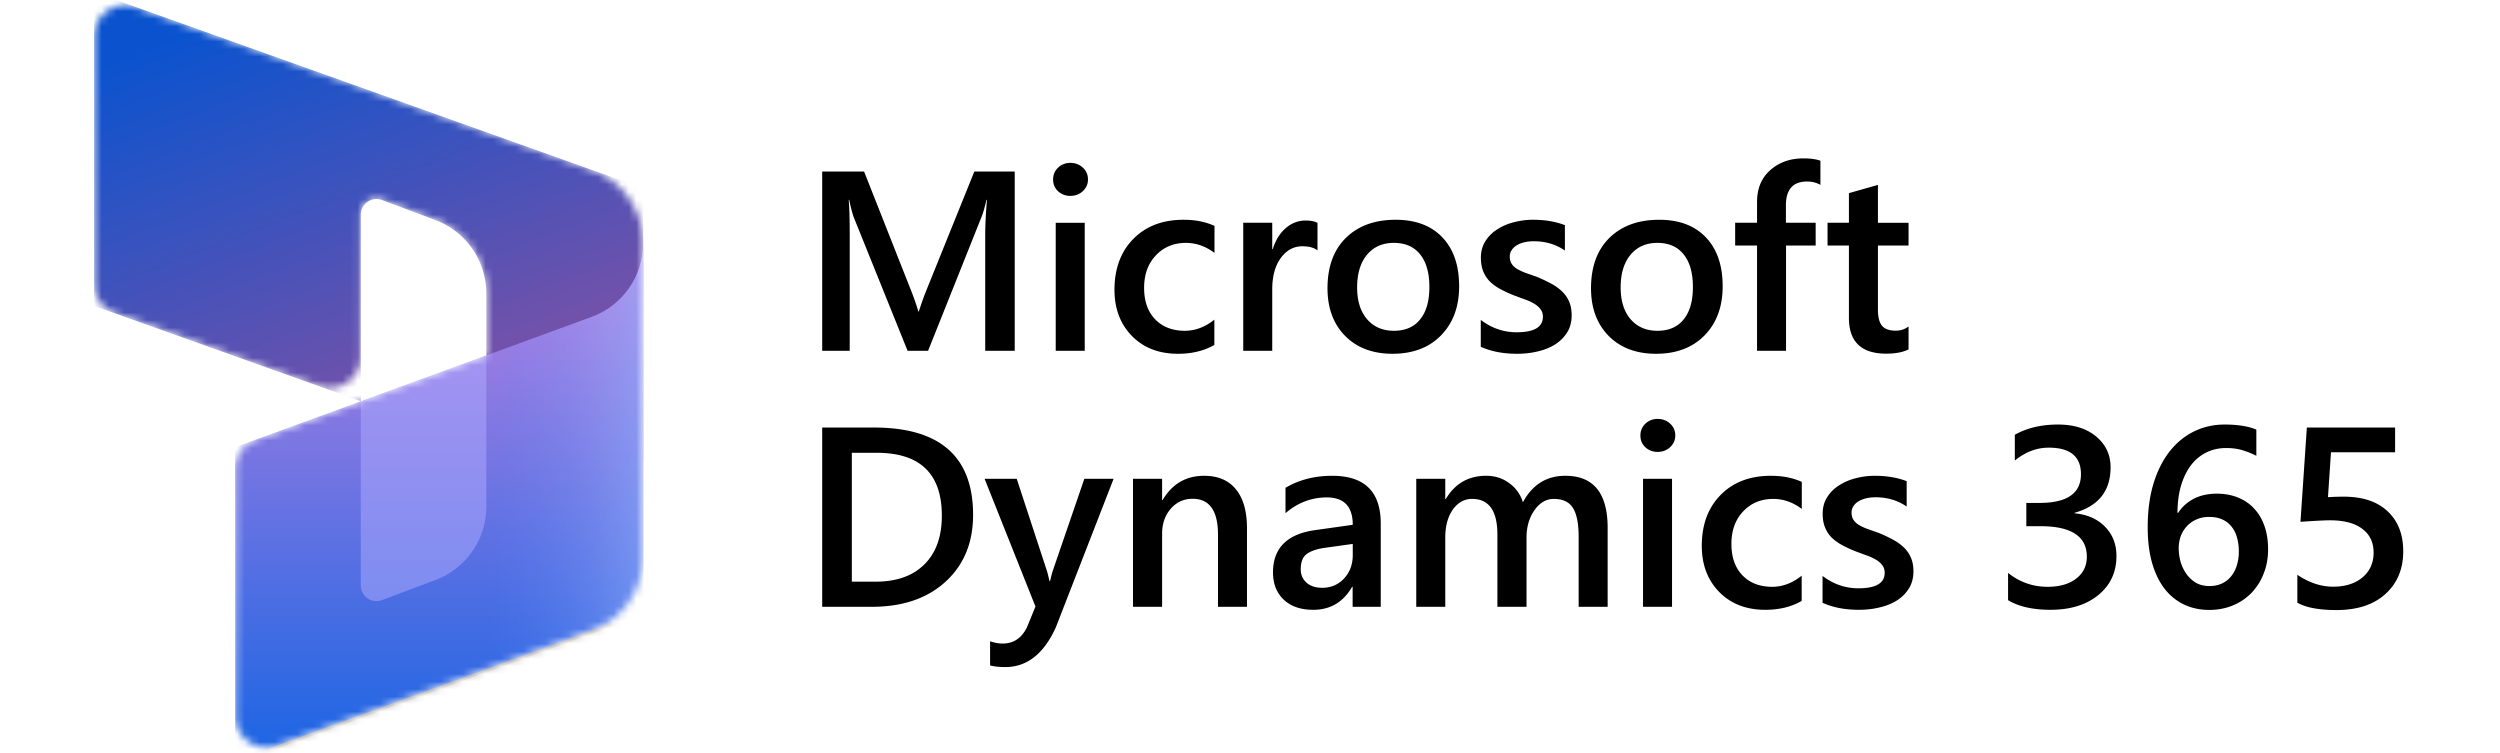 <svg xmlns="http://www.w3.org/2000/svg" width="332" height="100" fill="none" viewBox="0 0 332 100">
  <g clip-path="url(#a)">
    <mask id="b" width="100" height="100" x="0" y="0" maskUnits="userSpaceOnUse" style="mask-type:luminance">
      <path fill="#fff" d="M100 0H0v100h100V0Z"/>
    </mask>
    <g mask="url(#b)">
      <mask id="c" width="74" height="100" x="12" y="0" maskUnits="userSpaceOnUse" style="mask-type:alpha">
        <path fill="#fff" d="M85.417 32.34c0-4.402-2.768-8.329-6.913-9.81L18.068.948C15.355-.023 12.5 1.989 12.5 4.87v32.818a4.167 4.167 0 0 0 2.765 3.924l27.084 9.672c2.713.97 5.568-1.042 5.568-3.924V28.518a2.083 2.083 0 0 1 2.817-1.95l7.102 2.672a10.417 10.417 0 0 1 6.747 9.75v8.206L33.987 58.375a4.167 4.167 0 0 0-2.737 3.914v32.794c0 2.894 2.878 4.907 5.597 3.914L78.575 83.75a10.417 10.417 0 0 0 6.842-9.784V32.34Z"/>
      </mask>
      <g mask="url(#c)">
        <path fill="url(#d)" d="M12.5-1.042 85.417 25v35.755c0 2.881-2.854 4.893-5.568 3.924l-15.266-5.45V38.983c0-4.34-2.69-8.225-6.753-9.752l-7.097-2.666a2.083 2.083 0 0 0-2.816 1.95v24.758L12.5 40.625V-1.042Z"/>
        <g filter="url(#e)">
          <path fill="#000" fill-opacity=".24" d="M85.417 32.708c0 4.375-2.733 8.29-6.842 9.792L31.25 59.792v41.666l54.167-19.791v-48.96Z"/>
        </g>
        <g filter="url(#f)">
          <path fill="#000" fill-opacity=".32" d="M85.417 34.375c0 4.374-2.733 8.29-6.842 9.791L31.25 61.458v41.667l54.167-19.792V34.375Z"/>
        </g>
        <path fill="url(#g)" d="M85.417 32.291c0 4.375-2.733 8.29-6.842 9.792L31.25 59.375v41.667L85.417 81.25V32.29Z"/>
        <path fill="url(#h)" d="M85.417 32.291c0 4.375-2.733 8.29-6.842 9.792L31.25 59.375v41.667L85.417 81.25V32.29Z" opacity=".5"/>
        <path fill="#B0ADFF" d="m64.586 47.209-16.676 6.1v24.436a2.083 2.083 0 0 0 2.817 1.95l7.112-2.677a10.417 10.417 0 0 0 6.747-9.75v-20.06Z" opacity=".5"/>
      </g>
    </g>
  </g>
  <path fill="#000" d="M134.755 46.583h-3.918V31.177c0-1.262.077-2.805.232-4.632h-.066c-.244 1.04-.459 1.788-.648 2.241l-7.105 17.797h-2.723l-7.122-17.664c-.199-.52-.409-1.311-.631-2.374h-.066c.089.952.133 2.507.133 4.665v15.373h-3.653V22.777h5.562l6.259 15.854c.476 1.218.786 2.125.929 2.723h.083c.41-1.25.742-2.18.997-2.79l6.375-15.787h5.362v23.806Zm7.388-20.569a2.344 2.344 0 0 1-1.627-.614c-.443-.41-.664-.93-.664-1.56 0-.632.221-1.157.664-1.578a2.31 2.31 0 0 1 1.627-.63c.653 0 1.206.21 1.66.63.454.42.68.946.68 1.577 0 .598-.226 1.113-.68 1.544-.454.42-1.007.631-1.66.631Zm1.909 20.57H140.2v-17h3.852v17Zm17.216-.78c-1.362.785-2.972 1.178-4.831 1.178-2.524 0-4.56-.786-6.11-2.358-1.549-1.582-2.324-3.63-2.324-6.142 0-2.8.83-5.047 2.49-6.74 1.671-1.705 3.902-2.557 6.691-2.557 1.549 0 2.916.271 4.1.813v3.586c-1.184-.885-2.446-1.328-3.785-1.328-1.627 0-2.961.554-4.001 1.66-1.04 1.096-1.56 2.535-1.56 4.317 0 1.76.486 3.149 1.46 4.167.985 1.018 2.303 1.527 3.952 1.527 1.383 0 2.689-.492 3.918-1.477v3.353Zm13.696-12.552c-.465-.365-1.135-.547-2.009-.547-1.14 0-2.092.514-2.855 1.543-.764 1.03-1.146 2.43-1.146 4.2v8.135h-3.851v-17h3.851v3.503h.067c.376-1.195.951-2.125 1.726-2.789.786-.675 1.66-1.012 2.623-1.012.697 0 1.229.105 1.594.315v3.652Zm9.961 13.73c-2.623 0-4.721-.791-6.292-2.374-1.561-1.594-2.341-3.702-2.341-6.325 0-2.856.813-5.086 2.44-6.69 1.638-1.606 3.841-2.408 6.608-2.408 2.656 0 4.726.78 6.209 2.34 1.483 1.561 2.224 3.725 2.224 6.492 0 2.712-.802 4.886-2.407 6.524-1.594 1.627-3.741 2.44-6.441 2.44Zm.182-14.726c-1.505 0-2.695.526-3.569 1.577-.874 1.052-1.311 2.502-1.311 4.35 0 1.782.442 3.188 1.328 4.217.885 1.018 2.069 1.527 3.552 1.527 1.517 0 2.679-.504 3.487-1.51.819-1.008 1.228-2.441 1.228-4.3 0-1.87-.409-3.315-1.228-4.333-.808-1.019-1.97-1.528-3.487-1.528Zm11.539 13.796v-3.57c1.438 1.096 3.027 1.644 4.764 1.644 2.324 0 3.486-.686 3.486-2.058 0-.388-.099-.714-.298-.98-.2-.276-.471-.52-.814-.73a6.015 6.015 0 0 0-1.195-.565c-.454-.166-.963-.354-1.527-.564a16.767 16.767 0 0 1-1.893-.88 6.068 6.068 0 0 1-1.395-1.046 4.14 4.14 0 0 1-.83-1.345c-.188-.498-.282-1.079-.282-1.743 0-.819.194-1.538.581-2.158a4.942 4.942 0 0 1 1.561-1.577 7.206 7.206 0 0 1 2.224-.963 9.944 9.944 0 0 1 2.574-.332c1.571 0 2.977.238 4.216.714v3.37c-1.195-.82-2.567-1.229-4.117-1.229-.487 0-.93.05-1.328.15-.387.1-.719.238-.996.415a2.008 2.008 0 0 0-.648.647 1.492 1.492 0 0 0-.232.814c0 .365.078.675.232.93.155.254.382.48.681.68.31.188.675.365 1.096.531.432.155.924.327 1.477.515a20.49 20.49 0 0 1 1.959.913 6.43 6.43 0 0 1 1.495 1.063c.409.387.724.84.946 1.361.221.51.332 1.118.332 1.826 0 .863-.199 1.616-.598 2.258a4.968 4.968 0 0 1-1.594 1.594c-.664.42-1.433.73-2.307.93-.863.21-1.777.315-2.739.315-1.86 0-3.47-.31-4.831-.93Zm23.275.93c-2.623 0-4.72-.791-6.292-2.374-1.561-1.594-2.341-3.702-2.341-6.325 0-2.856.814-5.086 2.441-6.69 1.638-1.606 3.84-2.408 6.607-2.408 2.656 0 4.726.78 6.209 2.34 1.483 1.561 2.225 3.725 2.225 6.492 0 2.712-.803 4.886-2.408 6.524-1.593 1.627-3.741 2.44-6.441 2.44Zm.183-14.726c-1.506 0-2.695.526-3.57 1.577-.874 1.052-1.311 2.502-1.311 4.35 0 1.782.442 3.188 1.328 4.217.885 1.018 2.069 1.527 3.553 1.527 1.516 0 2.678-.504 3.486-1.51.819-1.008 1.228-2.441 1.228-4.3 0-1.87-.409-3.315-1.228-4.333-.808-1.019-1.97-1.528-3.486-1.528Zm21.648-7.703c-.52-.299-1.112-.448-1.776-.448-1.871 0-2.806 1.057-2.806 3.17v2.308h3.951v3.022h-3.934v13.978h-3.852V32.605h-2.905v-3.022h2.905v-2.755c0-1.793.587-3.205 1.76-4.234 1.173-1.04 2.639-1.56 4.399-1.56.952 0 1.705.105 2.258.315v3.204Zm11.704 21.848c-.753.376-1.743.564-2.972.564-3.298 0-4.947-1.583-4.947-4.748v-9.612h-2.839v-3.022h2.839V25.65l3.852-1.096v5.03h4.067v3.022h-4.067v8.5c0 1.007.182 1.726.548 2.158.365.432.973.648 1.826.648.653 0 1.217-.189 1.693-.565v3.055ZM109.188 80.583V56.777h6.874c8.776 0 13.165 3.868 13.165 11.604 0 3.675-1.218 6.63-3.653 8.865-2.435 2.225-5.7 3.337-9.795 3.337h-6.591Zm3.935-20.453v17.116h3.154c2.778 0 4.937-.763 6.475-2.29 1.549-1.528 2.324-3.686 2.324-6.475 0-5.567-2.883-8.35-8.649-8.35h-3.304Zm34.764 3.453-7.67 19.723c-1.594 3.52-3.83 5.28-6.707 5.28-.808 0-1.483-.073-2.026-.216v-3.205c.609.2 1.162.3 1.661.3 1.438 0 2.512-.71 3.22-2.126l1.146-2.789-6.757-16.967h4.267l4.05 12.352c.045.155.144.564.299 1.228h.083c.055-.254.155-.653.299-1.195l4.25-12.385h3.885Zm17.714 17h-3.852v-9.579c0-3.176-1.123-4.764-3.37-4.764-1.173 0-2.142.442-2.905 1.328-.764.874-1.146 1.98-1.146 3.32v9.695h-3.868v-17h3.868v2.823h.067c1.272-2.148 3.11-3.221 5.511-3.221 1.849 0 3.26.603 4.234 1.81.974 1.195 1.461 2.927 1.461 5.196v10.392Zm17.763 0h-3.735v-2.656h-.067c-1.173 2.037-2.894 3.055-5.163 3.055-1.671 0-2.982-.454-3.934-1.361-.941-.908-1.411-2.109-1.411-3.603 0-3.21 1.848-5.08 5.545-5.611l5.047-.714c0-2.424-1.152-3.636-3.454-3.636-2.025 0-3.851.697-5.478 2.092v-3.37c1.793-1.063 3.862-1.594 6.209-1.594 4.294 0 6.441 2.114 6.441 6.342v11.056Zm-3.718-8.35-3.57.498c-1.107.144-1.942.415-2.507.813-.553.388-.83 1.074-.83 2.059 0 .72.255 1.311.764 1.776.52.454 1.212.68 2.075.68 1.173 0 2.142-.409 2.905-1.228.775-.83 1.163-1.87 1.163-3.12v-1.478Zm33.85 8.35h-3.851V71.32c0-1.782-.255-3.072-.764-3.868-.498-.797-1.345-1.196-2.54-1.196-1.007 0-1.865.504-2.573 1.511-.698 1.007-1.046 2.214-1.046 3.62v9.196h-3.868v-9.579c0-3.165-1.118-4.748-3.354-4.748-1.04 0-1.898.476-2.573 1.428-.664.952-.996 2.186-.996 3.702v9.197h-3.852v-17h3.852v2.69h.066c1.229-2.059 3.016-3.088 5.362-3.088 1.174 0 2.197.326 3.072.98a4.782 4.782 0 0 1 1.809 2.54c1.262-2.347 3.143-3.52 5.645-3.52 3.741 0 5.611 2.308 5.611 6.923v10.475Zm6.641-20.569a2.346 2.346 0 0 1-1.627-.614c-.443-.41-.664-.93-.664-1.56 0-.632.221-1.157.664-1.578a2.31 2.31 0 0 1 1.627-.63c.653 0 1.206.21 1.66.63.454.42.681.946.681 1.577 0 .598-.227 1.113-.681 1.544-.454.42-1.007.631-1.66.631Zm1.909 20.57h-3.852v-17h3.852v17Zm17.216-.78c-1.362.785-2.972 1.178-4.831 1.178-2.524 0-4.56-.786-6.11-2.358-1.549-1.582-2.324-3.63-2.324-6.142 0-2.8.83-5.047 2.49-6.74 1.672-1.705 3.902-2.557 6.691-2.557 1.549 0 2.916.271 4.1.813v3.586c-1.184-.885-2.446-1.328-3.785-1.328-1.627 0-2.96.554-4.001 1.66-1.04 1.096-1.56 2.535-1.56 4.317 0 1.76.487 3.149 1.461 4.167.985 1.018 2.302 1.527 3.951 1.527 1.383 0 2.689-.492 3.918-1.477v3.353Zm2.772.248v-3.57c1.439 1.097 3.027 1.644 4.765 1.644 2.324 0 3.486-.686 3.486-2.058 0-.388-.099-.714-.299-.98a2.757 2.757 0 0 0-.813-.73 6.042 6.042 0 0 0-1.195-.565 284.87 284.87 0 0 1-1.528-.564 16.83 16.83 0 0 1-1.892-.88 6.025 6.025 0 0 1-1.395-1.046 4.14 4.14 0 0 1-.83-1.345c-.188-.498-.282-1.079-.282-1.743 0-.819.193-1.538.581-2.158a4.929 4.929 0 0 1 1.56-1.577 7.212 7.212 0 0 1 2.225-.963 9.942 9.942 0 0 1 2.573-.332c1.572 0 2.977.238 4.217.714v3.37c-1.195-.82-2.568-1.229-4.117-1.229-.487 0-.93.05-1.328.15-.388.1-.72.238-.996.415a2.008 2.008 0 0 0-.648.647 1.483 1.483 0 0 0-.232.814c0 .365.077.675.232.93.155.254.382.48.681.68.31.188.675.365 1.096.531.431.155.924.327 1.477.515a20.49 20.49 0 0 1 1.959.913c.587.31 1.085.664 1.494 1.063.41.387.725.84.946 1.361.222.51.333 1.118.333 1.826 0 .863-.2 1.616-.598 2.258a4.988 4.988 0 0 1-1.594 1.594c-.664.42-1.433.73-2.308.93-.863.21-1.776.315-2.739.315-1.859 0-3.469-.31-4.831-.93Zm24.637-.349v-3.619c1.549 1.229 3.298 1.843 5.246 1.843 1.583 0 2.844-.36 3.785-1.079.952-.72 1.428-1.693 1.428-2.922 0-2.7-2.064-4.05-6.192-4.05h-1.843v-3.089h1.759c3.664 0 5.496-1.272 5.496-3.818 0-2.346-1.428-3.52-4.284-3.52-1.593 0-3.093.57-4.499 1.71v-3.42c1.616-.907 3.525-1.36 5.728-1.36 2.114 0 3.807.53 5.08 1.593 1.273 1.063 1.909 2.424 1.909 4.084 0 3.132-1.594 5.147-4.781 6.043v.066c1.715.166 3.071.77 4.067 1.81.996 1.03 1.494 2.319 1.494 3.868 0 2.136-.802 3.863-2.407 5.18-1.605 1.306-3.719 1.959-6.342 1.959-2.357 0-4.239-.426-5.644-1.278Zm34.531-6.773c0 1.195-.199 2.285-.598 3.27a7.646 7.646 0 0 1-1.626 2.557 7.455 7.455 0 0 1-2.491 1.66c-.952.388-1.986.581-3.104.581-1.195 0-2.297-.232-3.304-.697-.996-.465-1.859-1.156-2.59-2.075-.719-.919-1.278-2.059-1.677-3.42-.398-1.372-.597-2.96-.597-4.765 0-2.202.26-4.156.78-5.86.531-1.704 1.256-3.132 2.175-4.283.919-1.151 1.998-2.026 3.237-2.623 1.24-.598 2.579-.897 4.018-.897.896 0 1.71.061 2.44.183.742.122 1.334.288 1.777.498v3.47a11.461 11.461 0 0 0-1.81-.73c-.642-.2-1.378-.3-2.208-.3-.93 0-1.787.188-2.573.565a5.734 5.734 0 0 0-2.042 1.66c-.565.72-1.013 1.616-1.345 2.69-.321 1.062-.487 2.29-.498 3.685h.1a5.392 5.392 0 0 1 2.058-1.86c.875-.453 1.898-.68 3.072-.68 1.04 0 1.975.172 2.805.515a5.688 5.688 0 0 1 2.142 1.46c.597.631 1.057 1.406 1.378 2.325.321.907.481 1.931.481 3.071Zm-3.885.316c0-.687-.083-1.312-.249-1.876a3.789 3.789 0 0 0-.73-1.445 3.167 3.167 0 0 0-1.229-.946c-.487-.222-1.062-.332-1.726-.332-.664 0-1.251.122-1.76.365a3.819 3.819 0 0 0-1.262.93c-.343.387-.603.83-.78 1.328a4.8 4.8 0 0 0-.249 1.527c0 .565.078 1.146.232 1.743a5.47 5.47 0 0 0 .748 1.61c.332.488.752.892 1.261 1.213.52.31 1.135.465 1.843.465.631 0 1.19-.117 1.677-.35a3.347 3.347 0 0 0 1.212-.962c.332-.41.581-.891.747-1.444a6.073 6.073 0 0 0 .265-1.826Zm7.77 6.79v-3.703c1.56 1.052 3.143 1.578 4.748 1.578 1.616 0 2.916-.41 3.901-1.229.985-.83 1.478-1.931 1.478-3.304 0-1.35-.504-2.401-1.511-3.154-.996-.753-2.429-1.129-4.3-1.129-.642 0-1.942.067-3.901.2l.847-12.518h11.72v3.287h-8.516l-.399 5.96a36.15 36.15 0 0 1 2.075-.067c2.524 0 4.472.648 5.844 1.943 1.384 1.295 2.075 3.066 2.075 5.312 0 2.358-.791 4.25-2.374 5.678-1.571 1.417-3.735 2.125-6.491 2.125-2.324 0-4.056-.326-5.196-.98Z"/>
  <defs>
    <linearGradient id="d" x1="39.63" x2="59.019" y1="-1.042" y2="49.712" gradientUnits="userSpaceOnUse">
      <stop stop-color="#0B53CE"/>
      <stop offset="1" stop-color="#7252AA"/>
    </linearGradient>
    <linearGradient id="g" x1="66.81" x2="66.81" y1="97.388" y2="36.891" gradientUnits="userSpaceOnUse">
      <stop stop-color="#2266E3"/>
      <stop offset="1" stop-color="#AE7FE2"/>
    </linearGradient>
    <linearGradient id="h" x1="85.417" x2="64.663" y1="59.152" y2="59.152" gradientUnits="userSpaceOnUse">
      <stop stop-color="#94B9FF"/>
      <stop offset=".288" stop-color="#94B9FF" stop-opacity=".524"/>
      <stop offset="1" stop-color="#538FFF" stop-opacity="0"/>
    </linearGradient>
    <filter id="e" width="55.768" height="70.35" x="30.45" y="31.908" color-interpolation-filters="sRGB" filterUnits="userSpaceOnUse">
      <feFlood flood-opacity="0" result="BackgroundImageFix"/>
      <feBlend in="SourceGraphic" in2="BackgroundImageFix" result="shape"/>
      <feGaussianBlur result="effect1_foregroundBlur_2367_5932" stdDeviation=".4"/>
    </filter>
    <filter id="f" width="70.168" height="84.75" x="23.25" y="26.375" color-interpolation-filters="sRGB" filterUnits="userSpaceOnUse">
      <feFlood flood-opacity="0" result="BackgroundImageFix"/>
      <feBlend in="SourceGraphic" in2="BackgroundImageFix" result="shape"/>
      <feGaussianBlur result="effect1_foregroundBlur_2367_5932" stdDeviation="4"/>
    </filter>
    <clipPath id="a">
      <path fill="#fff" d="M0 0h100v100H0z"/>
    </clipPath>
  </defs>
</svg>
